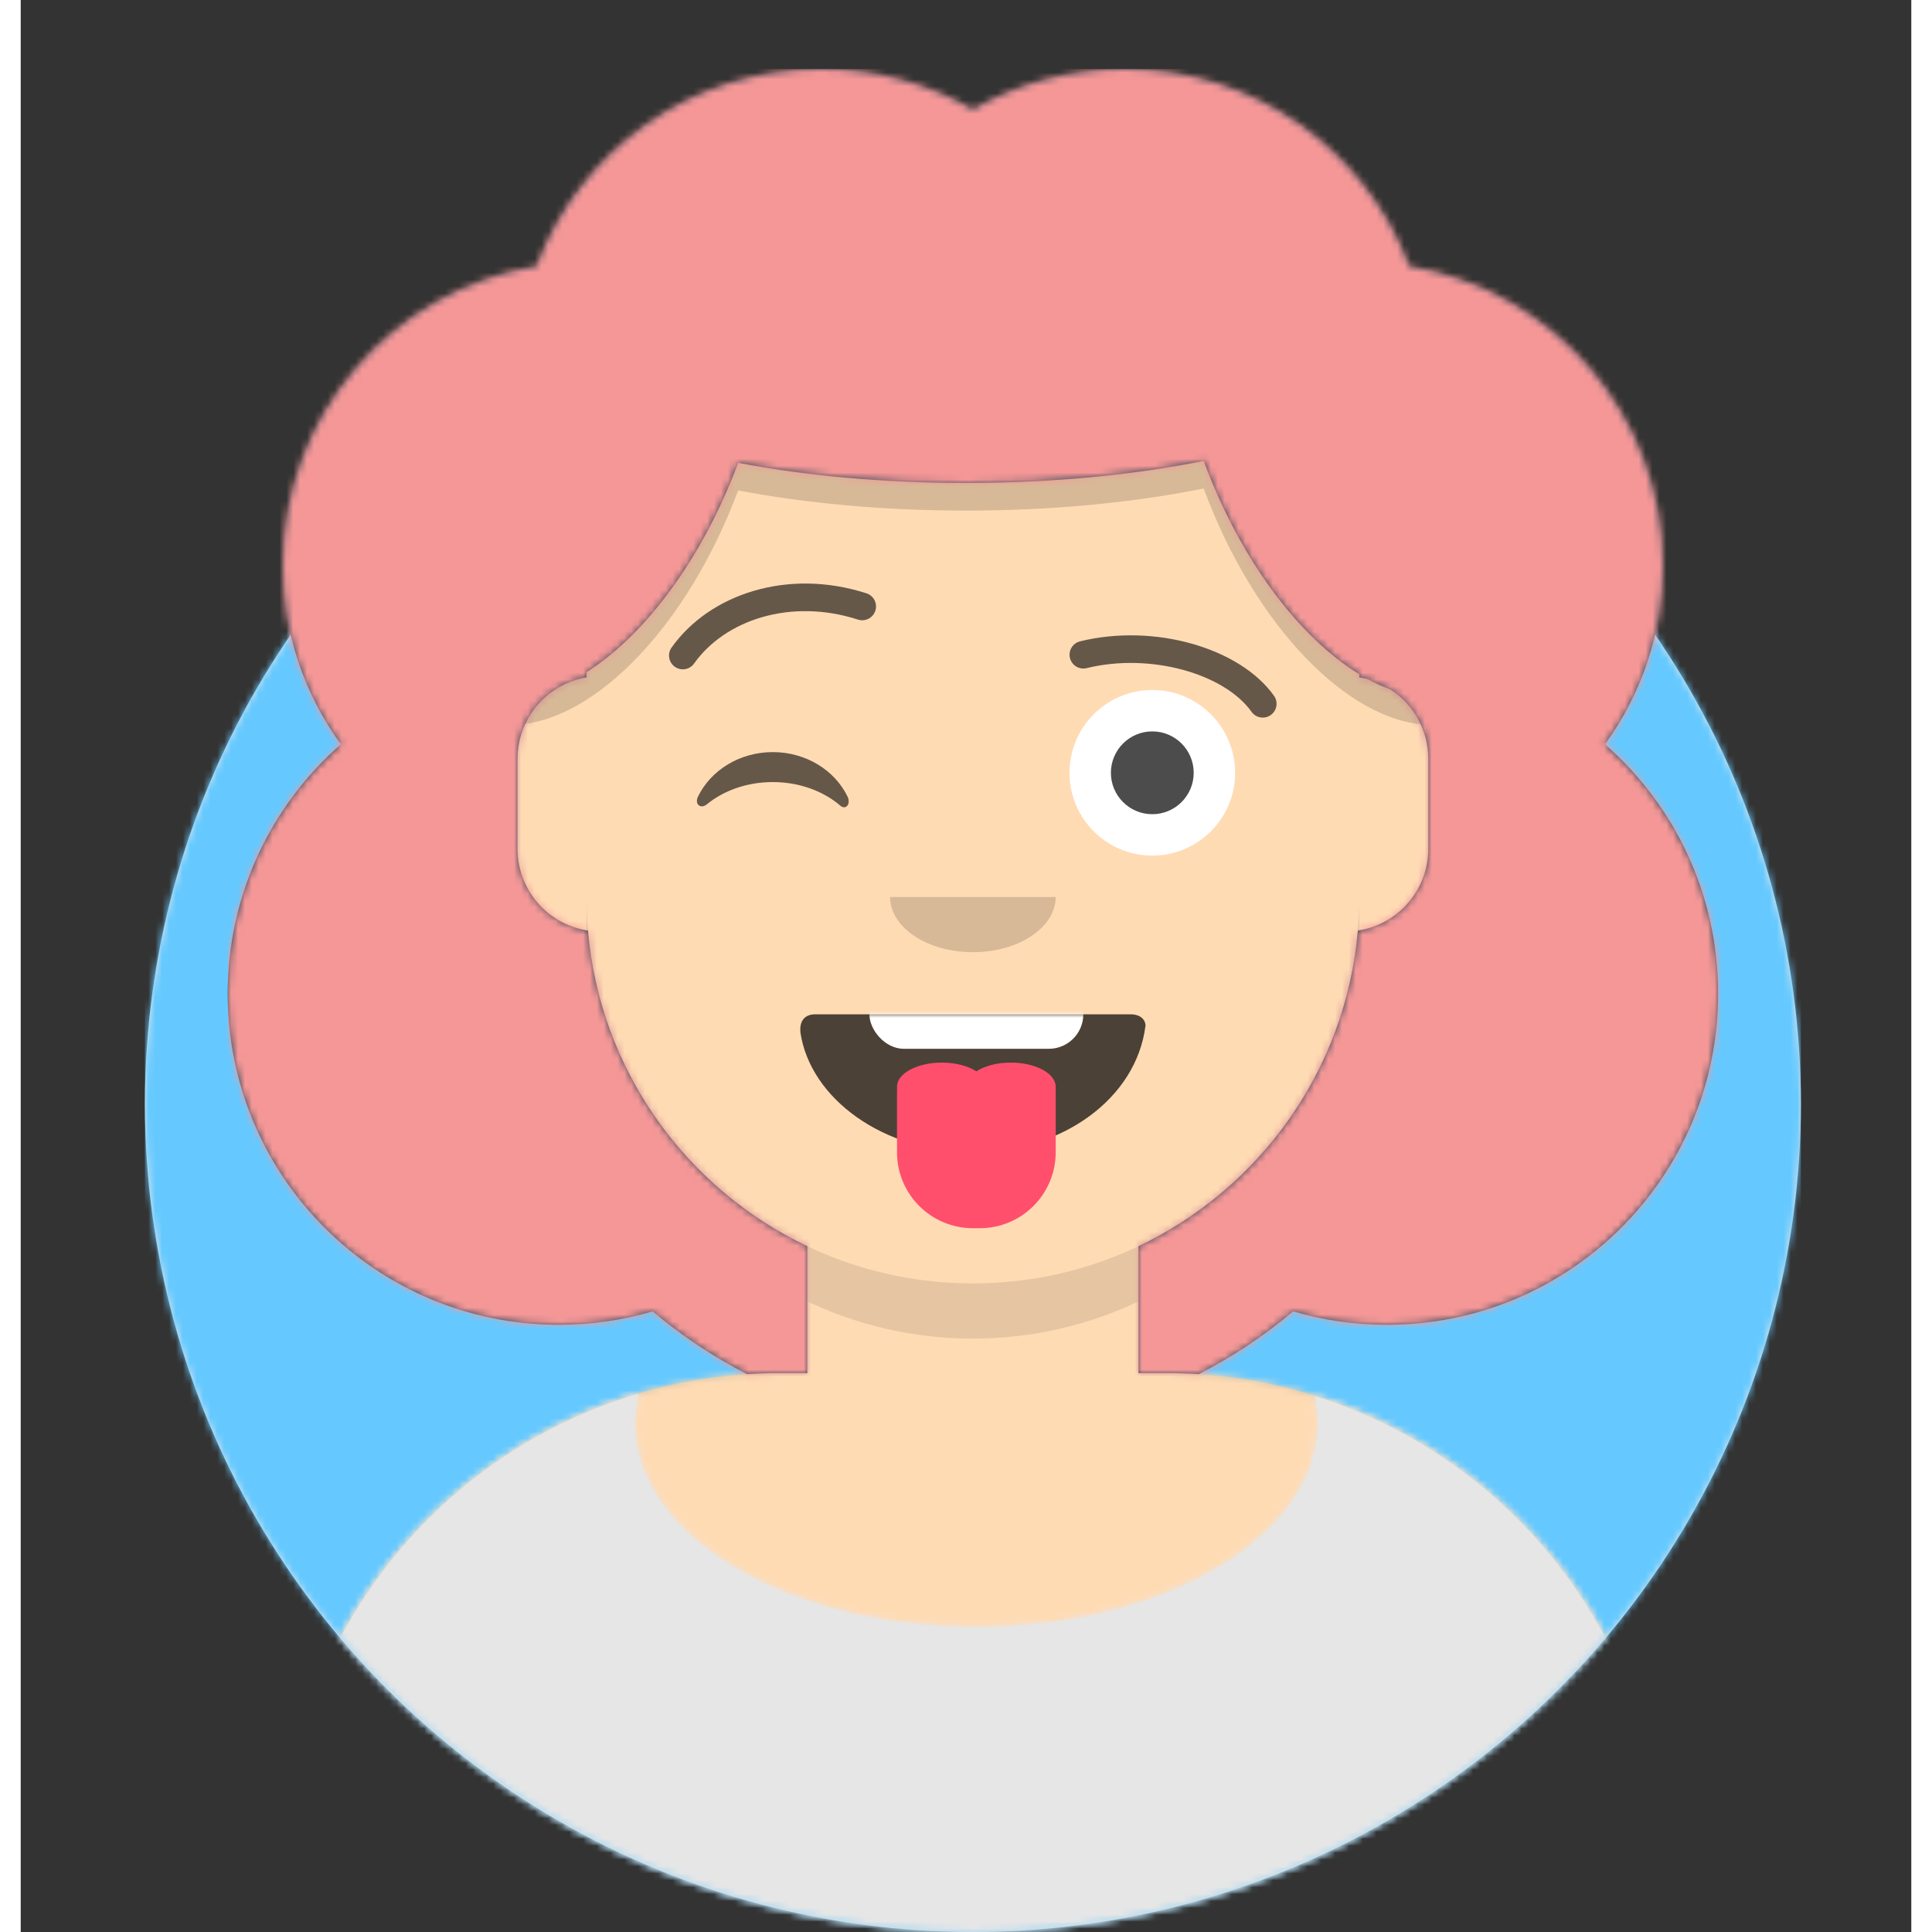 <?xml version="1.0" encoding="utf-8" ?>
<!DOCTYPE svg PUBLIC "-//W3C//DTD SVG 1.1//EN" "http://www.w3.org/Graphics/SVG/1.1/DTD/svg11.dtd">

    <svg width="280px"
         height="280px"
         viewBox="-6 0 274 280"
         version="1.1"
         xmlns="http://www.w3.org/2000/svg"
         xmlns:xlink="http://www.w3.org/1999/xlink"
    >
        <rect x="-6" y="0" width="274" height="280" fill="#333333" stroke="none"/>
        <desc>Created with py-avataaars</desc>
        <defs>
            <circle id="py-avataaars-path-f6878a9d-defd-4d00-8692-057e2bba0ccc" cx="120" cy="120" r="120"/>
            <path id="py-avataaars-path-a73c58f5-680d-48ed-8b9c-aca0b2fb7e52"
                  d="M12,160 C12,226.274 65.726,280 132,280 C198.274,280 252,226.274 252,160 L264,160 L264,-1.42108547e-14 L-3.19744231e-14,-1.42108547e-14 L-3.19744231e-14,160 L12,160 Z"
            />
            <path id="py-avataaars-path-f9f672b6-02cd-4e37-8a43-f41679366808"
                  d="M124,144.611 L124,163 L128,163 L128,163 C167.765,163 200,195.235 200,235 L200,244 L0,244 L0,235 C-4.86974701e-15,195.235 32.235,163 72,163 L72,163 L76,163 L76,144.611 C58.763,136.422 46.372,119.687 44.305,99.881 C38.48,99.058 34,94.052 34,88 L34,74 C34,68.054 38.325,63.118 44,62.166 L44,56 L44,56 C44,25.072 69.072,5.68137151e-15 100,0 L100,0 L100,0 C130.928,-5.68137151e-15 156,25.072 156,56 L156,62.166 C161.675,63.118 166,68.054 166,74 L166,88 C166,94.052 161.52,99.058 155.695,99.881 C153.628,119.687 141.237,136.422 124,144.611 Z"
            />
        </defs>
        <g id="py-avataaar"
           stroke="none"
           stroke-width="1"
           fill="none"
           fill-rule="evenodd">
            <g id="py-avataaars-main-avataaar-background"
               transform="translate(-825, -1100)">
                <g transform="translate(825, 1100)"><g id="py-avataaars-main-circle"
                           stroke-width="1"
                           fill-rule="evenodd"
                           transform="translate(12, 40)">
                            <mask id="py-avataaars-path-e2085a96-bee9-4c51-a621-14b09843e91f" fill="white">
                                <use xlink:href="#py-avataaars-path-f6878a9d-defd-4d00-8692-057e2bba0ccc"/>
                            </mask>
                            <use id="py-avataaars-main-circle-background"
                                 fill="#E6E6E6"
                                 xlink:href="#py-avataaars-path-f6878a9d-defd-4d00-8692-057e2bba0ccc"
                            />
                            <g id="py-avataaars-main-color-palette-blue-01"
                               mask="url('#py-avataaars-path-e2085a96-bee9-4c51-a621-14b09843e91f')"
                               fill="#65C9FF">
                                <rect id="background-color" x="0" y="0" width="240" height="240"/>
                            </g>
                        </g><mask id="py-avataaars-path-b3017415-6776-4568-8532-083373f38f6e" fill="white">
                            <use xlink:href="#py-avataaars-path-a73c58f5-680d-48ed-8b9c-aca0b2fb7e52"/>
                        </mask><g id="py-avataaars-main-avataaar"
                       stroke-width="1"
                       fill-rule="evenodd"
                       mask="url('#py-avataaars-path-b3017415-6776-4568-8532-083373f38f6e')">
                        <g id="py-avataaars-main-body"
                           transform="translate(32, 36)">
                            <mask id="py-avataaars-path-6f5bf53a-71cc-4aaf-8848-eb02b575326f" fill="white">
                                <use xlink:href="#py-avataaars-path-f9f672b6-02cd-4e37-8a43-f41679366808"/>
                            </mask>
                            <use fill="#D0C6AC" xlink:href="#py-avataaars-path-f9f672b6-02cd-4e37-8a43-f41679366808"/>
                            
                                
<g id="py-avataaars-skin-pale"
   mask="url('#py-avataaars-path-6f5bf53a-71cc-4aaf-8848-eb02b575326f')"
   fill="#FFDBB4">
    <g transform="translate(0, 0)" id="py-avataaars-skin-color">
        <rect x="0" y="0" width="264" height="280"/>
    </g>
</g>
                            
                            <path id="py-avataaars-main-neck-shadow"
                                  d="M156,79 L156,102 C156,132.928 130.928,158 100,158 C69.072,158 44,132.928 44,102 L44,79 L44,94 C44,124.928 69.072,150 100,150 C130.928,150 156,124.928 156,94 L156,79 Z"
                                  fill-opacity="0.1"
                                  fill="#000000"
                                  mask="url('#py-avataaars-path-6f5bf53a-71cc-4aaf-8848-eb02b575326f')"
                            />
                        </g>
                        


<g id="py-avataaars-clothes-shirt-scoop-neck"
   transform="translate(0, 170)">
    <defs>
        <path id="py-avataaars-path-ea0d2cb8-1acd-4451-95db-bfc5e7e6c538"
              d="M181.544,32.33 C210.784,41.488 232,68.792 232,101.052 L232,110 L32,110 L32,101.052 C32,68.397 53.739,40.82 83.534,32.002 C83.182,33.42 83,34.871 83,36.348 C83,52.629 105.162,65.828 132.5,65.828 C159.838,65.828 182,52.629 182,36.348 C182,34.985 181.845,33.644 181.544,32.33 Z"
        />
    </defs>
    <mask id="py-avataaars-mask-f8ac985f-8256-427f-83f0-a7308c52c472" fill="white">
        <use xlink:href="#py-avataaars-path-ea0d2cb8-1acd-4451-95db-bfc5e7e6c538"/>
    </mask>
    <use id="clothes"
         fill="#E6E6E6"
         fill-rule="evenodd"
         xlink:href="#py-avataaars-path-ea0d2cb8-1acd-4451-95db-bfc5e7e6c538"
    />
    
        <g id="color-palette-gray_01"
   mask="url('#py-avataaars-mask-f8ac985f-8256-427f-83f0-a7308c52c472')"
   fill-rule="evenodd"
   fill="#E6E6E6">
    <rect id="clothe-background-color" x="0" y="0" width="264" height="110"/>
</g>
    
</g>
                        
<g id="py-avataaars-face" transform="translate(76, 82)" fill="#000000">
    



<g id="py-avataaars-face-mouth-tongue" transform="translate(2, 52)">
    <defs>
        <path id="py-avataaars-path-de4cdf2e-0eef-490b-8b87-671d074c901e"
              d="M29,15.609 C30.41,25.231 41.062,33 54,33 C66.968,33 77.646,25.183 79,14.739 C79.101,14.34 78.775,13 76.826,13 C56.838,13 41.74,13 31.174,13 C29.383,13 28.87,14.24 29,15.609 Z"
        />
        <rect id="py-avataaars-path-6feed4ad-68d3-4714-b123-7e2361b98e01"
              x="39"
              y="2"
              width="31"
              height="16"
              rx="5"/>
    </defs>
    <mask id="py-avataaars-mask-91d6891b-b380-454b-8be4-cb78b063843d" fill="white">
        <use xlink:href="#py-avataaars-path-de4cdf2e-0eef-490b-8b87-671d074c901e"/>
    </mask>
    <use id="py-avataaars-face-mouth-tongue-mouth"
         fill-opacity="0.7"
         fill="#000000"
         fill-rule="evenodd"
         xlink:href="#py-avataaars-path-de4cdf2e-0eef-490b-8b87-671d074c901e"
    />
    <use id="py-avataaars-face-mouth-tongue-teeth"
         stroke-width="1"
         fill-rule="evenodd"
         mask="url('#py-avataaars-mask-91d6891b-b380-454b-8be4-cb78b063843d')"
         fill="#FFFFFF"
         xlink:href="#py-avataaars-path-6feed4ad-68d3-4714-b123-7e2361b98e01"/>
    <path id="py-avataaars-face-mouth-tongue-tongue"
          d="M65.984,23.747 C65.995,23.83 66,23.914 66,24 L66,33 C66,39.075 61.075,44 55,44 L54,44 C47.925,44 43,39.075 43,33 L43,24 L43,24 C43,23.914 43.005,23.83 43.016,23.747 C43.005,23.665 43,23.583 43,23.5 C43,21.567 45.91,20 49.5,20 C51.51,20 53.308,20.491 54.5,21.263 C55.692,20.491 57.49,20 59.5,20 C63.09,20 66,21.567 66,23.5 C66,23.583 65.995,23.665 65.984,23.747 Z"
          fill="#FF4F6D"
          fill-rule="evenodd"
    />
</g>
    
<g id="py-avataaars-face-nose-default"
   transform="translate(28, 40)"
   fill-opacity="0.16">
    <path id="py-avataaars-face-nose-default-nose"
          d="M16,8 C16,12.418 21.373,16 28,16 L28,16 C34.627,16 40,12.418 40,8"
    />
</g>
    
<g id="py-avataaars-face-eyes-wink-wacky" transform="translate(0, 8)">
    <circle id="cornea-i-do-not-know"
            fill="#FFFFFF"
            cx="82"
            cy="22"
            r="12"
    />
    <circle id="py-avataaars-face-eyes-wink-wacky-eye-right"
            fill-opacity="0.7"
            fill="#000000"
            cx="82"
            cy="22"
            r="6"
    />
    <path id="py-avataaars-face-eyes-wink-wacky-eye-left"
          d="M16.16,25.447 C18.007,21.649 22.164,19 26.998,19 C31.814,19 35.959,21.63 37.815,25.407 C38.367,26.529 37.582,27.447 36.791,26.767 C34.34,24.66 30.859,23.344 26.998,23.344 C23.257,23.344 19.874,24.579 17.438,26.572 C16.547,27.3 15.62,26.558 16.16,25.447 Z"
          fill-opacity="0.6"
          fill="#000000"
    />
</g>
    
<g id="py-avataaars-face-eyebrow-up-down"
   fill-opacity="0.6"
   fill-rule="nonzero">
    <path id="py-avataaars-face-eyebrow-up-down-eyebrow-left"
          d="M15.591,14.162 C20.087,7.836 29.603,4.654 39.347,7.796 C40.399,8.135 41.526,7.557 41.865,6.506 C42.204,5.455 41.626,4.328 40.575,3.989 C29.167,0.31 17.836,4.099 12.331,11.845 C11.691,12.745 11.902,13.994 12.803,14.634 C13.703,15.274 14.952,15.062 15.591,14.162 Z"
    />
    <path id="py-avataaars-face-eyebrow-up-down-eyebrow-right"
          d="M73.638,21.158 C77.553,15.649 88.285,12.56 97.53,14.83 C98.603,15.094 99.686,14.438 99.95,13.365 C100.213,12.292 99.557,11.209 98.484,10.946 C87.748,8.309 75.319,11.886 70.377,18.841 C69.737,19.741 69.948,20.99 70.849,21.629 C71.749,22.269 72.998,22.058 73.638,21.158 Z"
          transform="translate(85.008, 16.038) scale(-1, 1) translate(-85.008, -16.038) "
    />
</g>
</g>
                        




<g id="top" stroke-width="1" fill-rule="evenodd">
    <defs>
        <rect id="py-avataaars-path-719c8373-72df-4d09-9c33-4c8b9c5c3c2e" x="0" y="0" width="264" height="280"/>
        <path id="py-avataaars-path-8a7c66e9-c88f-4c24-a196-3225e895a8b4"
              d="M48.725,89.219 C44.742,91.171 42,95.265 42,100 L42,113 C42,119.019 46.431,124.002 52.209,124.867 C53.952,145.115 66.469,162.283 84,170.611 L84,189 L80,189 L80,189 C78.414,189 76.839,189.051 75.279,189.152 C70.362,186.64 65.772,183.578 61.59,180.049 C57.281,181.319 52.72,182 48,182 C21.49,182 0,160.51 0,134 C0,119.591 6.349,106.665 16.402,97.866 C11.118,90.606 8,81.667 8,72 C8,50.161 23.911,32.038 44.774,28.591 C51.019,11.89 67.121,0 86,0 C94.014,0 101.528,2.143 108,5.886 C114.472,2.143 121.986,0 130,0 C148.879,0 164.981,11.89 171.226,28.591 C192.089,32.038 208,50.161 208,72 C208,81.667 204.882,90.606 199.598,97.866 C209.651,106.665 216,119.591 216,134 C216,160.51 194.51,182 168,182 C163.28,182 158.719,181.319 154.41,180.049 C150.228,183.578 145.638,186.64 140.721,189.152 C139.161,189.051 137.586,189 136,189 L136,189 L132,189 L132,170.611 C149.531,162.283 162.048,145.115 163.791,124.867 C169.569,124.002 174,119.019 174,113 L174,100 C174,95.778 171.82,92.066 168.524,89.927 C167.451,89.534 166.37,89.042 165.289,88.456 C164.869,88.337 164.438,88.239 164,88.166 L164,87.713 C155.319,82.41 146.765,71.175 141.45,56.799 C131.312,58.835 119.547,60 107,60 C95.039,60 83.788,58.941 73.981,57.079 C68.755,71.064 60.464,82.043 52,87.423 L52,88.166 C50.978,88.337 49.999,88.638 49.082,89.051 C48.963,89.108 48.844,89.164 48.725,89.219 Z"
        />
    </defs>
    <mask id="py-avataaars-mask-50dbd9ab-19fe-4655-ac50-d8a9e4b3d9a6" fill="white">
        <use xlink:href="#py-avataaars-path-719c8373-72df-4d09-9c33-4c8b9c5c3c2e"/>
    </mask>
    <g id="py-avataaars-top-long-hair-curly-mask"/>
    <g id="py-avataaars-top-long-hair-curly" mask="url('#py-avataaars-mask-50dbd9ab-19fe-4655-ac50-d8a9e4b3d9a6')">
        <g transform="translate(-1, 0)">
            <path id="shadow"
                  d="M105.985,27.764 C114.013,26.627 122.796,26 132,26 C142.358,26 152.183,26.794 160.999,28.216 C183.452,38.75 199,61.559 199,88 L199,105.044 C187.462,104.673 173.831,90.764 166.45,70.799 C156.312,72.835 144.547,74 132,74 C120.039,74 108.788,72.941 98.981,71.079 C91.676,90.627 78.383,104.302 67,105.022 L67,88 L67,88 C67,61.175 83.004,38.087 105.985,27.764 Z"
                  fill-opacity="0.16"
                  fill="#000000"
                  fill-rule="evenodd"
            />
            <g id="hair"
               stroke-width="1"
               fill="none"
               fill-rule="evenodd"
               transform="translate(25, 10)">
                <mask id="py-avataaars-mask-9ac19730-486f-437c-bd21-2c2109c2bb7b" fill="white">
                    <use xlink:href="#py-avataaars-path-8a7c66e9-c88f-4c24-a196-3225e895a8b4"/>
                </mask>
                <use id="Curly!" fill="#314756" xlink:href="#py-avataaars-path-8a7c66e9-c88f-4c24-a196-3225e895a8b4"/>
                
                    <g id="color-hair-pastel_pink"
   mask="url('#py-avataaars-mask-9ac19730-486f-437c-bd21-2c2109c2bb7b')"
   fill="#F59797">
    <g transform="translate(0, 0) " id="hair-color">
        <rect x="0" y="0" width="264" height="280"/>
    </g>
</g>
                
            </g>
            
            
        </g>
    </g>
</g>
                    </g>
                </g>
            </g>
        </g>
    </svg>
